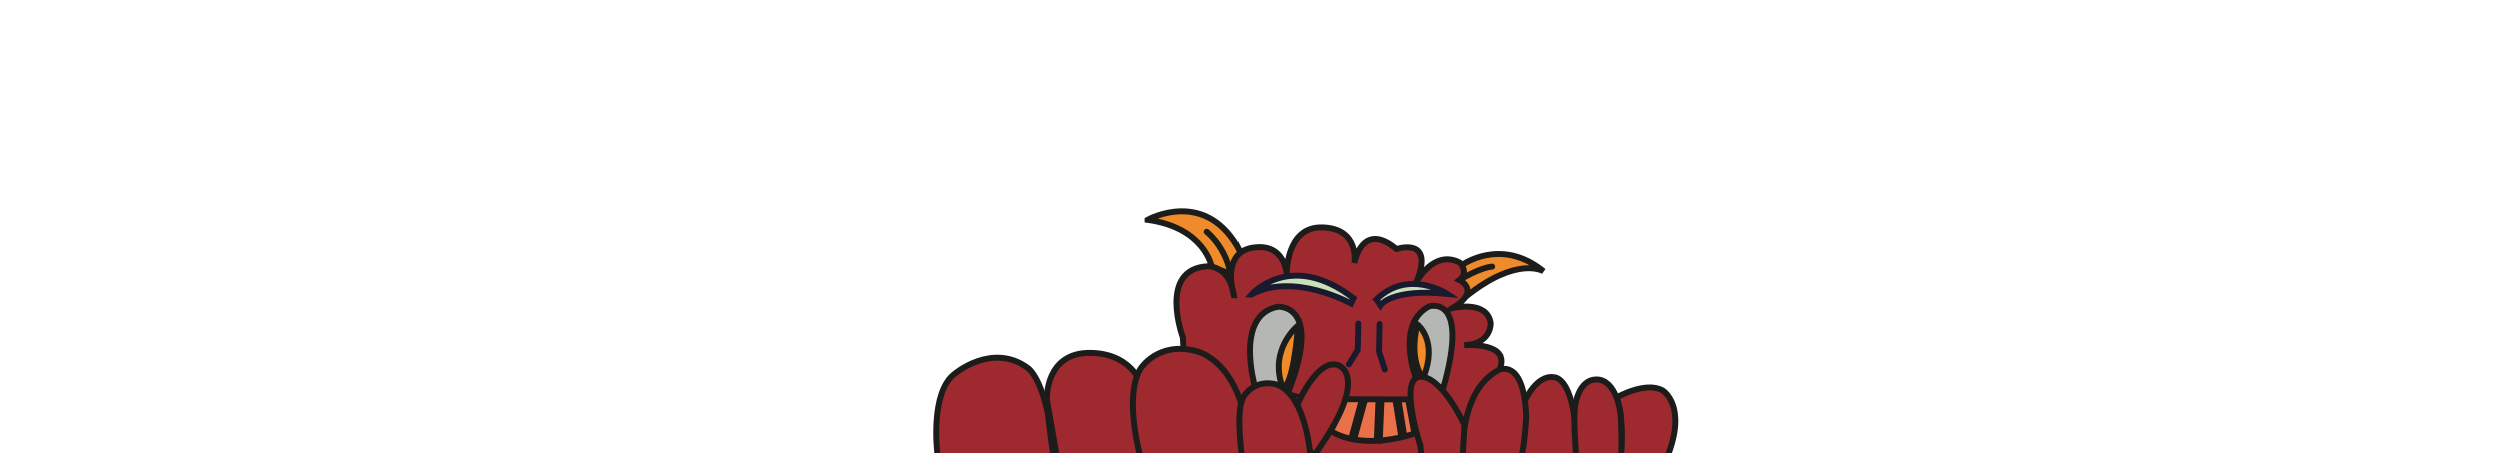 <?xml version="1.0" encoding="UTF-8"?>
<svg id="Layer_1" data-name="Layer 1" xmlns="http://www.w3.org/2000/svg" viewBox="0 0 841.89 152.62">
  <defs>
    <style>
      .cls-1 {
        fill: #b5b7b5;
      }

      .cls-1, .cls-2, .cls-3, .cls-4, .cls-5, .cls-6, .cls-7, .cls-8, .cls-9 {
        stroke-miterlimit: 10;
      }

      .cls-1, .cls-2, .cls-3, .cls-4, .cls-6, .cls-7, .cls-8, .cls-9 {
        stroke-width: 2px;
      }

      .cls-1, .cls-2, .cls-4, .cls-5, .cls-6, .cls-7, .cls-9 {
        stroke: #1c1c1a;
      }

      .cls-2 {
        fill: #ea704a;
      }

      .cls-3 {
        fill: #c8e1ba;
      }

      .cls-3, .cls-8 {
        stroke: #1a1a2e;
      }

      .cls-4, .cls-8 {
        fill: none;
      }

      .cls-4, .cls-8, .cls-9 {
        stroke-linecap: round;
      }

      .cls-5 {
        stroke-width: 3px;
      }

      .cls-5, .cls-9 {
        fill: #272f58;
      }

      .cls-6 {
        fill: #9e2a2f;
      }

      .cls-7 {
        fill: #ef8b2a;
      }
    </style>
  </defs>
  <path class="cls-7" d="M492.27,89.29s13.11-9.7,27.55,2.07c0,0-8.75-5.47-26.34,8.65-17.59,14.12,0,0,0,0l-4.65-4.79,3.44-5.94"/>
  <path class="cls-7" d="M386.45,74.03s20.03-11.32,31.33,11.01c11.3,22.34,0,0,0,0l-.39,8.34-9.35-3.56s-2.28-13.14-21.59-15.79Z"/>
  <path class="cls-9" d="M491.47,94.31s6.76-4.18,11.02-4.53"/>
  <path class="cls-4" d="M406.35,78.05s8.22,6.33,8.5,18.47"/>
  <path class="cls-6" d="M415.5,99.43s-4.57-14.33,6.42-16.04c10.99-1.71,11.4,9.09,11.4,9.09,0,0-.44-16.36,12.14-15.9,12.58.45,10.65,12.01,10.65,12.01,0,0,2.48-14.49,14.19-4.74,0,0,13.18-4.44,6.61,11.27,0,0,5.82-11.31,14.7-6.69,0,0,3.2,3.18-.14,5.88,0,0,7.44,3.44-2.26,9.43,0,0,11.56-2.84,12.78,5.03,0,0,.42,7.04-8.9,7.48,0,0,15.97-1.27,11.87,8.2-4.1,9.47,0,0,0,0,0,0-1.69,35.96-41.42,29.15,0,0-63.76,6.83-65.2-39.93,0,0-8.54-23.01,8.32-24.01,0,0,7.44-.24,8.85,9.77Z"/>
  <path class="cls-6" d="M354.84,154.24c-1.87-26.32-8.79-30.38-8.79-30.38-11.94-8.73-24.63,2.07-24.63,2.07-8.21,6.31-5.81,26.21-5.81,26.21l-.08,1.43,14.72.49,24.6.19s-2.23-14.48-2.29-19.73"/>
  <path class="cls-6" d="M390.03,154.05c4.88-16.15-4.88-22.71-4.88-22.71,0,0-2.76-12.22-17.78-12.51-15.52-.29-14.83,15.68-14.83,15.68l3.4,19.54h34.09Z"/>
  <path class="cls-6" d="M384.03,124.21s5.84-9.39,18.67-5.99c0,0,17.07,3.02,18.23,36.02h-36.78s-5.87-20.36-.13-30.04"/>
  <path class="cls-6" d="M512.16,154.46s.48-7.24,1.36-19.48c0,0,3.9-8.97,9.84-7.93,0,0,7.94-.38,7.47,27.38l-18.68.03"/>
  <path class="cls-6" d="M492.54,154.24s-1.42-22.63,12.22-29.67c0,0,8.56-4.22,9.2,15.9,0,0-.48,9.62-1.8,13.98l-19.62-.22"/>
  <path class="cls-6" d="M544.36,133.87s2.87,6.2,1.37,20.37h15.55l.23-.49c6.85-17.25-1.61-22.27-1.61-22.27-5.81-3.24-15.54,2.39-15.54,2.39"/>
  <path class="cls-6" d="M530.49,136.32s1.13-8.41,6.94-8.54c7.11-.16,8.31,11.72,8.31,11.72,0,0,.69,12.13,0,14.75l-14.89.19s-1.2-13.66-.36-18.11Z"/>
  <path class="cls-3" d="M421.47,99.15s13.13-15.06,34.36,1.28l-.83,1.78s-19.45-10.75-33.52-3.06Z"/>
  <path class="cls-3" d="M463.54,100.85l1.33,1.96s3.52-5.73,22.48-3.86c0,0-13.12-8.62-23.82,1.89Z"/>
  <path class="cls-1" d="M433.53,132.78c12.39-30.64-3.18-29.48-3.18-29.48-14.71,2.73-7.77,26.76-7.77,26.76l10.96,2.72Z"/>
  <path class="cls-2" d="M474.18,134.51l2.14,11.48s-16.62,6.12-28.15-.82l4.74-10.73,21.27.06"/>
  <path class="cls-6" d="M436.51,137.18s6.67-16.48,13.98-14.27c0,0,11.78,3.23-8.05,30.58,0,0-10.75-12.38-5.92-16.32Z"/>
  <path class="cls-1" d="M486.01,130.74c9.14-32.02-4.78-27.55-4.78-27.55-11.42,6.05-4.4,24.17-4.4,24.17l9.18,3.38Z"/>
  <polyline class="cls-8" points="457.43 108.95 457.23 117.84 454.24 122.7"/>
  <polyline class="cls-8" points="464.6 109.12 464.39 118.31 466.33 124.42"/>
  <path class="cls-7" d="M437.17,109.57s-10.02,7.98-5.24,20.9c0,0,3.29,1.53,5.24-20.9Z"/>
  <path class="cls-7" d="M477.32,109.26s7.23,5.52,1.86,18.21c.27.06-5-5.62-1.86-18.21Z"/>
  <path class="cls-6" d="M418.37,154.46s-2.43-15.29.28-20.6c0,0,2.88-5.72,9.96-4.66s11.59,11.7,12.75,25.05l-22.99.22Z"/>
  <path class="cls-6" d="M478.31,150.08s-7.39-22.67-.14-23.18c7.25-.51,15,16.17,15,16.17l-.62,11.17h-13.8l-.43-4.16Z"/>
  <line class="cls-5" x1="459.21" y1="134.38" x2="455.52" y2="147.83"/>
  <line class="cls-5" x1="464.72" y1="134.79" x2="464.11" y2="149.32"/>
  <line class="cls-5" x1="470.43" y1="134.61" x2="472.54" y2="147.83"/>
</svg>